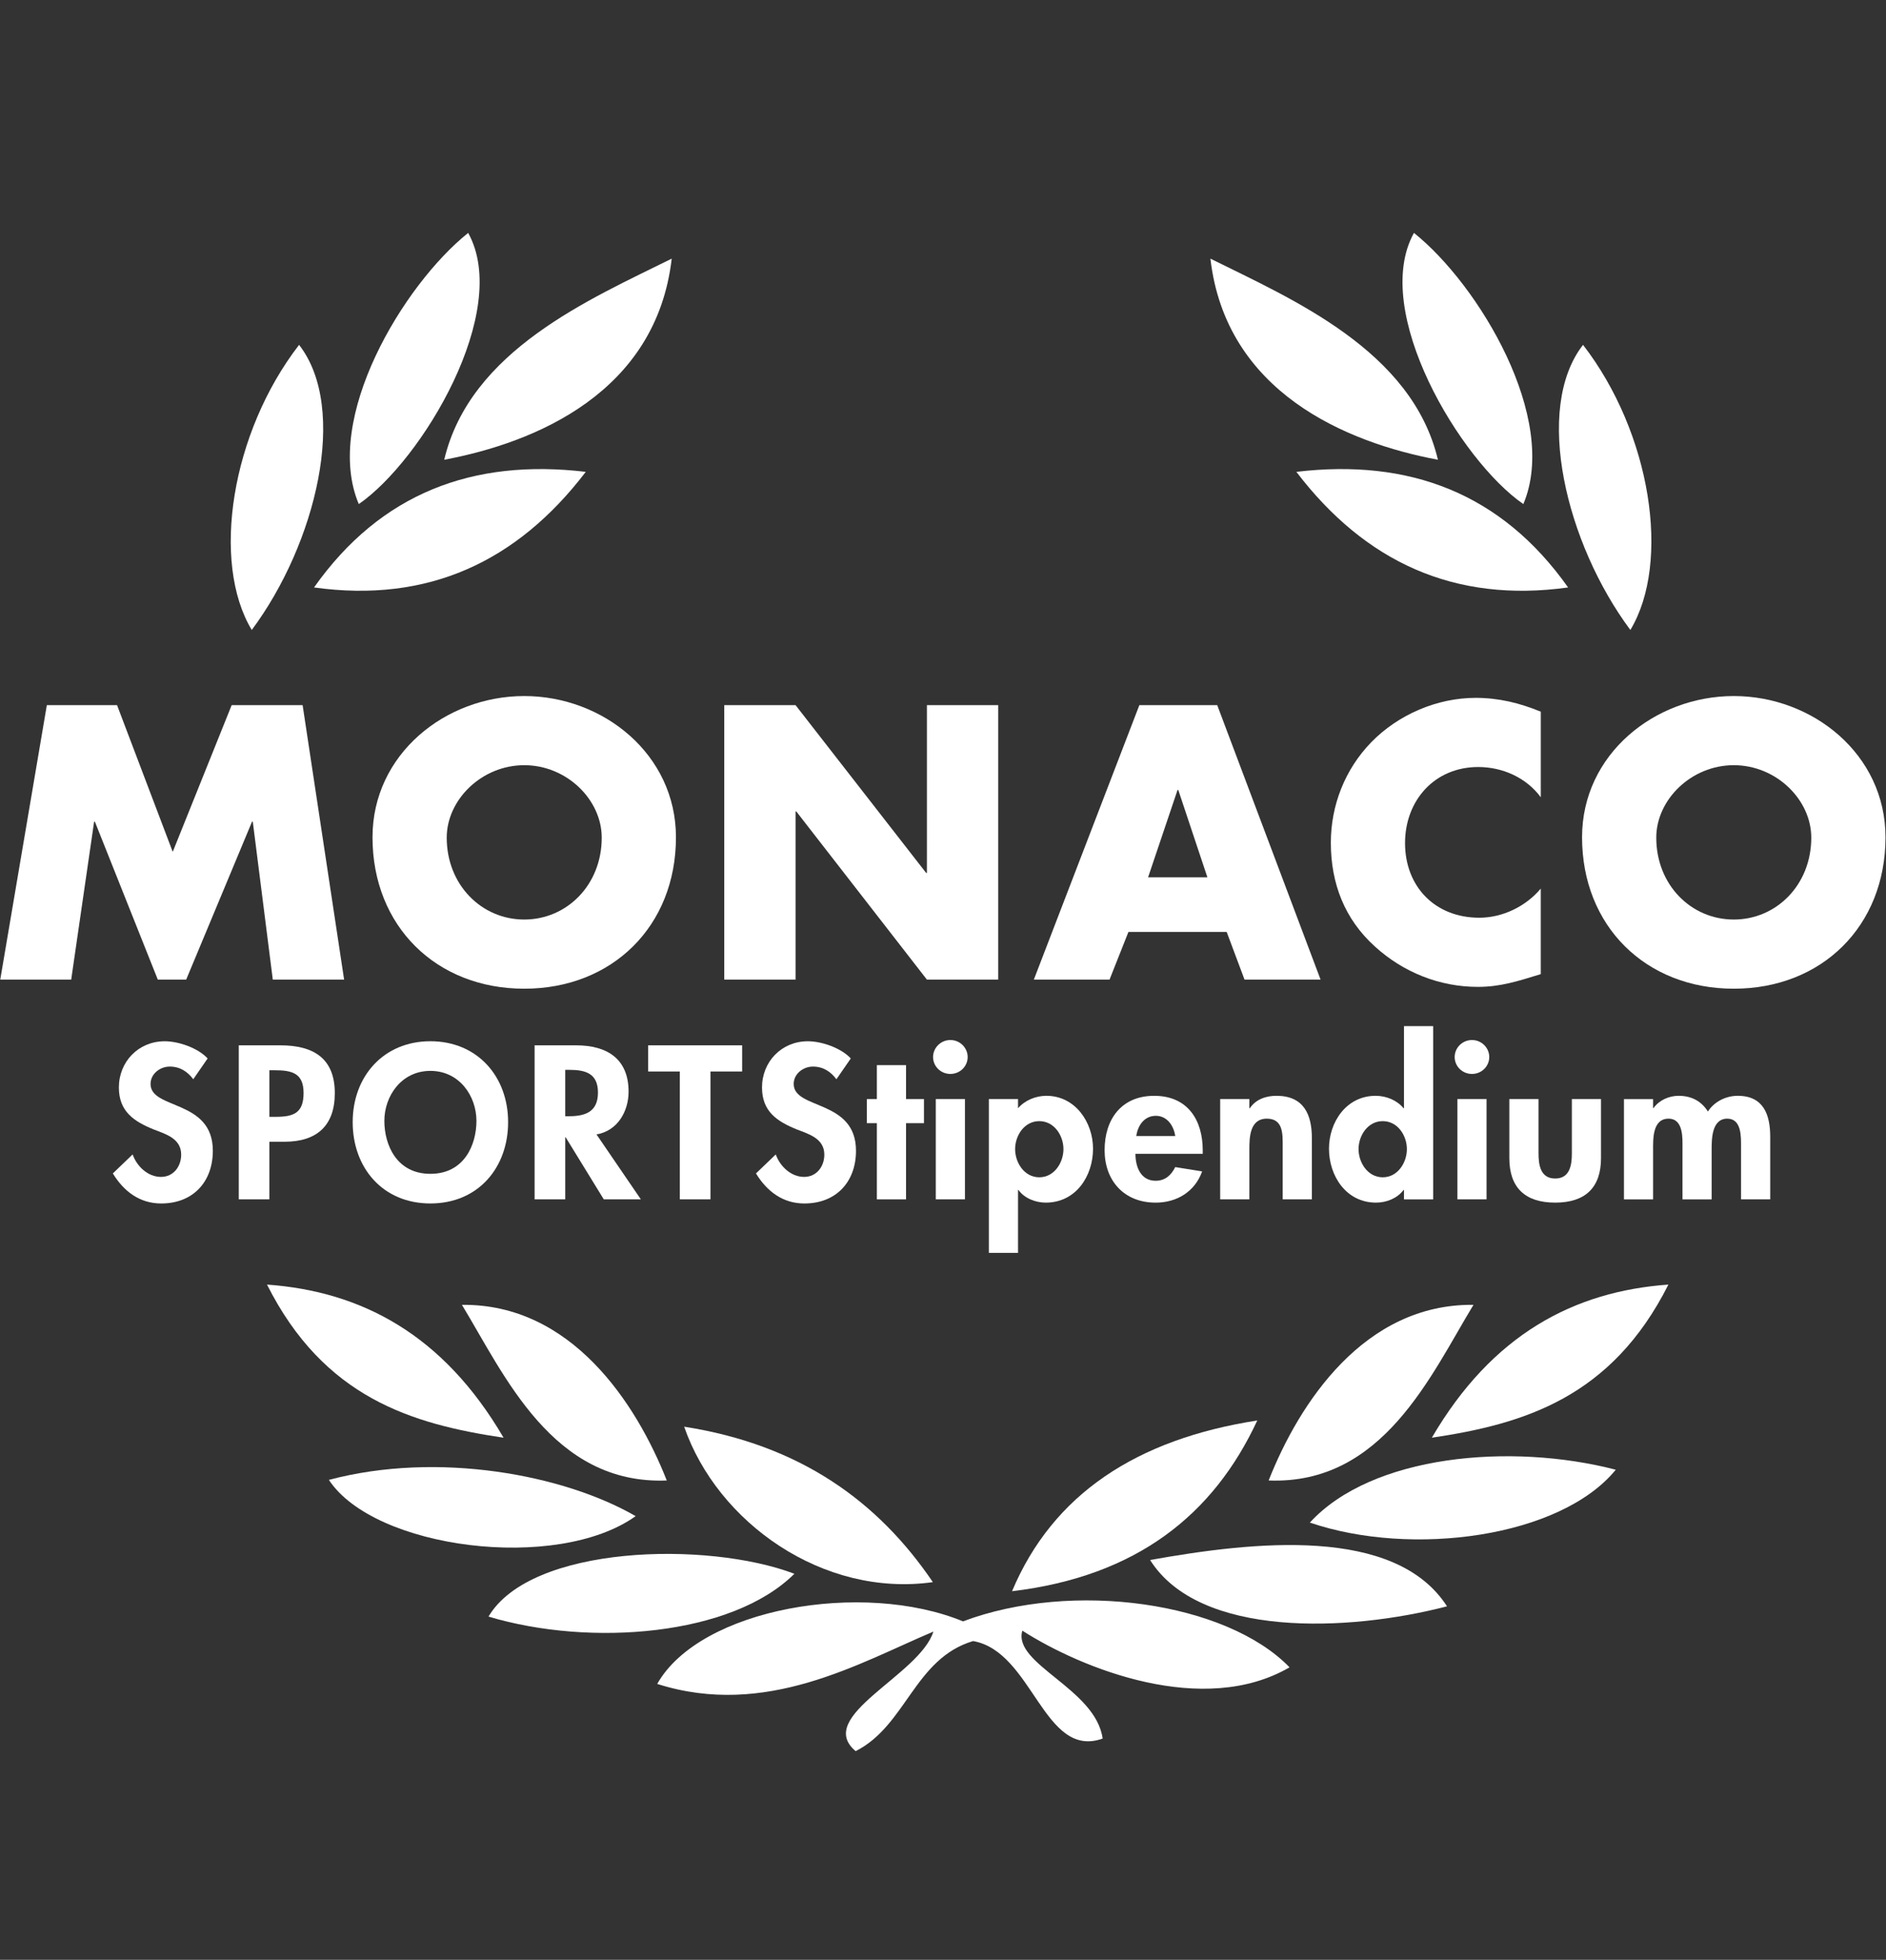 <?xml version="1.0" encoding="utf-8"?>
<!-- Generator: Adobe Illustrator 16.0.0, SVG Export Plug-In . SVG Version: 6.00 Build 0)  -->
<!DOCTYPE svg PUBLIC "-//W3C//DTD SVG 1.1//EN" "http://www.w3.org/Graphics/SVG/1.1/DTD/svg11.dtd">
<svg version="1.1" id="Ebene_1" xmlns="http://www.w3.org/2000/svg" xmlns:xlink="http://www.w3.org/1999/xlink" x="0px" y="0px"
	 width="172.998px" height="179.691px" viewBox="0 0 172.998 179.691" enable-background="new 0 0 172.998 179.691"
	 xml:space="preserve">
<rect x="0" y="0" width="172.998" height="179.691" fill="#333333" stroke="none"/>
<g>
	<g>
		<path fill="#FFFFFF" d="M4.296,64.655h6.441l5.107,13.45l5.406-13.45h6.509l3.806,25.165h-6.542l-1.836-14.485h-0.067
			l-6.042,14.485h-2.603L8.701,75.334H8.634L6.531,89.819H0.023L4.296,64.655z"/>
		<path fill="#FFFFFF" d="M62.004,76.769c0,8.144-5.841,13.885-13.917,13.885c-8.077,0-13.918-5.741-13.918-13.885
			c0-7.609,6.676-12.949,13.918-12.949C55.329,63.82,62.004,69.16,62.004,76.769z M40.977,76.803c0,4.339,3.205,7.509,7.11,7.509
			c3.905,0,7.108-3.17,7.108-7.509c0-3.472-3.204-6.643-7.108-6.643C44.181,70.161,40.977,73.331,40.977,76.803z"/>
		<path fill="#FFFFFF" d="M66.433,64.655h6.542l11.981,15.387h0.067V64.655h6.542v25.165h-6.542L73.041,74.4h-0.066v15.419h-6.542
			V64.655z"/>
		<path fill="#FFFFFF" d="M103.509,85.448l-1.734,4.371h-6.943l9.678-25.165h7.143l9.48,25.165h-6.976l-1.637-4.371H103.509z
			 M108.08,72.43h-0.066l-2.703,8.011h5.441L108.08,72.43z"/>
		<path fill="#FFFFFF" d="M141.33,73.098c-1.333-1.802-3.505-2.77-5.74-2.77c-4.004,0-6.709,3.069-6.709,6.975
			c0,3.971,2.738,6.842,6.81,6.842c2.135,0,4.271-1.035,5.64-2.67v7.843c-2.169,0.669-3.737,1.168-5.773,1.168
			c-3.505,0-6.843-1.334-9.444-3.704c-2.77-2.502-4.039-5.773-4.039-9.512c0-3.438,1.303-6.742,3.704-9.212
			c2.471-2.537,6.042-4.072,9.58-4.072c2.101,0,4.037,0.467,5.973,1.269V73.098z"/>
		<path fill="#FFFFFF" d="M172.952,76.769c0,8.144-5.84,13.885-13.917,13.885s-13.917-5.741-13.917-13.885
			c0-7.609,6.675-12.949,13.917-12.949S172.952,69.16,172.952,76.769z M151.925,76.803c0,4.339,3.204,7.509,7.11,7.509
			c3.904,0,7.109-3.17,7.109-7.509c0-3.472-3.205-6.643-7.109-6.643C155.129,70.161,151.925,73.331,151.925,76.803z"/>
		<path fill="#FFFFFF" d="M17.728,98.955c-0.535-0.712-1.224-1.161-2.16-1.161c-0.898,0-1.758,0.675-1.758,1.592
			c0,2.38,5.713,1.388,5.713,6.126c0,2.828-1.796,4.833-4.738,4.833c-1.988,0-3.44-1.126-4.435-2.755l1.816-1.742
			c0.382,1.086,1.395,2.061,2.599,2.061c1.147,0,1.854-0.955,1.854-2.042c0-1.461-1.377-1.873-2.503-2.303
			c-1.854-0.749-3.211-1.667-3.211-3.858c0-2.342,1.777-4.234,4.205-4.234c1.28,0,3.058,0.62,3.936,1.575L17.728,98.955z"/>
		<path fill="#FFFFFF" d="M24.711,109.969h-2.81V95.846h3.822c3.021,0,4.988,1.181,4.988,4.384c0,2.995-1.663,4.455-4.605,4.455
			h-1.395V109.969z M24.711,102.401h0.573c1.663,0,2.562-0.355,2.562-2.189c0-1.817-1.07-2.081-2.637-2.081h-0.497V102.401z"/>
		<path fill="#FFFFFF" d="M39.479,110.344c-4.396,0-7.128-3.297-7.128-7.456c0-4.195,2.828-7.418,7.128-7.418
			s7.129,3.223,7.129,7.418C46.608,107.048,43.875,110.344,39.479,110.344z M39.479,98.188c-2.656,0-4.223,2.304-4.223,4.587
			c0,2.174,1.108,4.852,4.223,4.852c3.116,0,4.224-2.678,4.224-4.852C43.704,100.492,42.136,98.188,39.479,98.188z"/>
		<path fill="#FFFFFF" d="M58.785,109.969h-3.401l-3.498-5.693h-0.038v5.693h-2.81V95.846h3.804c2.848,0,4.816,1.236,4.816,4.252
			c0,1.798-1.013,3.596-2.943,3.914L58.785,109.969z M51.847,102.344h0.364c1.547,0,2.638-0.448,2.638-2.172
			c0-1.742-1.129-2.079-2.62-2.079h-0.382V102.344z"/>
		<path fill="#FFFFFF" d="M65.168,109.969h-2.809V98.243h-2.905v-2.396h8.62v2.396h-2.906V109.969z"/>
		<path fill="#FFFFFF" d="M76.723,98.955c-0.536-0.712-1.224-1.161-2.161-1.161c-0.898,0-1.758,0.675-1.758,1.592
			c0,2.38,5.714,1.388,5.714,6.126c0,2.828-1.796,4.833-4.739,4.833c-1.988,0-3.44-1.126-4.435-2.755l1.816-1.742
			c0.382,1.086,1.395,2.061,2.598,2.061c1.147,0,1.855-0.955,1.855-2.042c0-1.461-1.377-1.873-2.504-2.303
			c-1.854-0.749-3.211-1.667-3.211-3.858c0-2.342,1.777-4.234,4.205-4.234c1.28,0,3.058,0.62,3.937,1.575L76.723,98.955z"/>
		<path fill="#FFFFFF" d="M83.109,109.969h-2.676v-6.985h-0.917v-2.21h0.917v-3.111h2.676v3.111h1.643v2.21h-1.643V109.969z"/>
		<path fill="#FFFFFF" d="M88.761,96.916c0,0.859-0.706,1.553-1.586,1.553c-0.879,0-1.587-0.693-1.587-1.553
			c0-0.845,0.708-1.557,1.587-1.557C88.055,95.359,88.761,96.071,88.761,96.916z M88.513,109.969h-2.676v-9.195h2.676V109.969z"/>
		<path fill="#FFFFFF" d="M93.381,101.615c0.61-0.712,1.604-1.142,2.599-1.142c2.656,0,4.281,2.435,4.281,4.851
			c0,2.509-1.567,4.944-4.339,4.944c-0.955,0-1.969-0.412-2.502-1.162h-0.039v5.769h-2.677v-14.102h2.677V101.615z M97.548,105.361
			c0-1.237-0.842-2.565-2.218-2.565c-1.377,0-2.216,1.328-2.216,2.565c0,1.236,0.839,2.584,2.216,2.584
			C96.706,107.945,97.548,106.597,97.548,105.361z"/>
		<path fill="#FFFFFF" d="M104.151,105.792c0,1.161,0.459,2.472,1.854,2.472c0.879,0,1.433-0.524,1.796-1.255l2.467,0.395
			c-0.651,1.835-2.295,2.865-4.263,2.865c-2.905,0-4.683-2.023-4.683-4.813c0-2.792,1.51-4.981,4.549-4.981
			c3.076,0,4.453,2.228,4.453,5v0.318H104.151z M107.801,104.162c-0.133-0.937-0.744-1.854-1.776-1.854
			c-1.07,0-1.663,0.899-1.797,1.854H107.801z"/>
		<path fill="#FFFFFF" d="M114.602,101.615h0.038c0.554-0.824,1.489-1.142,2.445-1.142c2.524,0,3.249,1.741,3.249,3.876v5.619
			h-2.676v-4.87c0-1.105,0.058-2.529-1.453-2.529c-1.584,0-1.604,1.742-1.604,2.849v4.551h-2.677v-9.195h2.677V101.615z"/>
		<path fill="#FFFFFF" d="M128.783,109.106h-0.039c-0.553,0.75-1.547,1.162-2.521,1.162c-2.751,0-4.319-2.455-4.319-4.944
			c0-2.436,1.588-4.851,4.282-4.851c0.975,0,1.969,0.412,2.559,1.142h0.039v-7.53h2.677v15.884h-2.677V109.106z M129.05,105.361
			c0-1.237-0.838-2.565-2.216-2.565c-1.375,0-2.217,1.328-2.217,2.565c0,1.236,0.842,2.584,2.217,2.584
			C128.212,107.945,129.05,106.597,129.05,105.361z"/>
		<path fill="#FFFFFF" d="M136.606,96.916c0,0.859-0.707,1.553-1.586,1.553c-0.88,0-1.587-0.693-1.587-1.553
			c0-0.845,0.707-1.557,1.587-1.557C135.899,95.359,136.606,96.071,136.606,96.916z M136.357,109.969h-2.675v-9.195h2.675V109.969z"
			/>
		<path fill="#FFFFFF" d="M141.125,100.773v4.981c0,1.048,0.172,2.303,1.527,2.303c1.358,0,1.531-1.255,1.531-2.303v-4.981h2.674
			v5.412c0,2.678-1.414,4.083-4.205,4.083c-2.79,0-4.204-1.405-4.204-4.083v-5.412H141.125z"/>
		<path fill="#FFFFFF" d="M151.636,101.596h0.04c0.516-0.73,1.432-1.123,2.293-1.123c1.164,0,2.083,0.468,2.693,1.442
			c0.574-0.9,1.645-1.442,2.734-1.442c2.388,0,2.982,1.761,2.982,3.764v5.731h-2.678v-4.832c0-0.899,0.058-2.567-1.26-2.567
			c-1.453,0-1.436,1.93-1.436,2.886v4.514h-2.674v-4.662c0-0.901,0.114-2.737-1.281-2.737c-1.491,0-1.415,1.911-1.415,2.886v4.514
			h-2.673v-9.195h2.673V101.596z"/>
	</g>
	<g>
		<g>
			<path fill="#FFFFFF" d="M118.288,152.875c-5.801-5.982-19.882-8.001-29.954-4.214c-9.194-3.781-24.125-1.205-28.049,5.736
				c9.972,3.174,18.556-1.938,25.333-4.798c-1.265,4.016-10.962,7.755-7.131,10.961c4.641-2.336,5.383-8.483,10.771-10.093
				c5.49,0.959,6.467,10.874,11.885,8.941c-0.63-4.585-8.268-6.813-7.367-9.894C99.304,153.045,110.397,157.459,118.288,152.875z"/>
		</g>
		<g>
			<path fill="#FFFFFF" d="M148.21,134.758c-9.625-2.504-22.38-1.357-28.06,4.847C129.499,142.794,143.142,140.965,148.21,134.758z"
				/>
		</g>
		<g>
			<path fill="#FFFFFF" d="M58.307,139.014c-6.545-3.791-18.126-5.986-28.139-3.325C34.325,142.022,51.074,144.175,58.307,139.014z"
				/>
		</g>
		<g>
			<path fill="#FFFFFF" d="M72.868,144.297c-8.029-3.042-24.192-2.621-28.059,3.927C54.17,151.028,67.139,149.992,72.868,144.297z"
				/>
		</g>
		<g>
			<path fill="#FFFFFF" d="M85.569,145.065c-5.014-7.398-12.187-12.599-22.812-14.252C65.803,139.605,75.503,146.483,85.569,145.065
				z"/>
		</g>
		<g>
			<path fill="#FFFFFF" d="M46.192,131.823c-5.534-9.467-13.031-13.418-21.7-14.041C29.711,128.147,37.746,130.565,46.192,131.823z"
				/>
		</g>
		<g>
			<path fill="#FFFFFF" d="M115.327,130.242c-11.069,1.718-18.755,6.76-22.496,15.656
				C104.271,144.532,111.319,138.872,115.327,130.242z"/>
		</g>
		<g>
			<path fill="#FFFFFF" d="M61.161,135.744c-2.8-7.1-8.768-16.215-18.79-16.104C46.262,126.036,50.661,136.156,61.161,135.744z"/>
		</g>
		<g>
			<path fill="#FFFFFF" d="M153.038,117.782c-8.668,0.623-16.165,4.574-21.7,14.041
				C139.785,130.565,147.818,128.147,153.038,117.782z"/>
		</g>
		<g>
			<path fill="#FFFFFF" d="M135.159,119.639c-10.022-0.11-15.99,9.005-18.789,16.104
				C126.869,136.156,131.269,126.036,135.159,119.639z"/>
		</g>
		<g>
			<path fill="#FFFFFF" d="M105.496,143.036c4.512,7.159,18.19,6.601,27.235,4.246C127.967,139.89,114.984,141.333,105.496,143.036z
				"/>
		</g>
	</g>
	<g>
		<g>
			<path fill="#FFFFFF" d="M32.911,46.219c5.791-3.994,14.019-17.695,10.033-24.864C36.994,26.106,29.598,38.397,32.911,46.219z"/>
		</g>
		<g>
			<path fill="#FFFFFF" d="M61.615,23.714c-7.496,3.72-18.5,8.407-20.868,18.441C49.17,40.575,60.197,35.961,61.615,23.714z"/>
		</g>
		<g>
			<path fill="#FFFFFF" d="M28.805,53.863c10.435,1.453,18.624-2.345,24.927-10.6C43.399,42.036,34.928,45.204,28.805,53.863z"/>
		</g>
		<g>
			<path fill="#FFFFFF" d="M23.094,57.761c5.899-7.92,8.898-20.28,4.341-26.141C21.197,39.683,19.349,51.553,23.094,57.761z"/>
		</g>
		<g>
			<g>
				<path fill="#FFFFFF" d="M129.699,21.355c-3.987,7.169,4.24,20.87,10.033,24.864C143.044,38.397,135.649,26.106,129.699,21.355z"
					/>
			</g>
			<g>
				<path fill="#FFFFFF" d="M131.897,42.155c-2.37-10.034-13.373-14.721-20.869-18.441
					C112.446,35.961,123.474,40.575,131.897,42.155z"/>
			</g>
			<g>
				<path fill="#FFFFFF" d="M118.911,43.263c6.302,8.255,14.492,12.053,24.928,10.6C137.713,45.204,129.244,42.036,118.911,43.263z"
					/>
			</g>
			<g>
				<path fill="#FFFFFF" d="M145.207,31.62c-4.556,5.86-1.559,18.221,4.342,26.141C153.293,51.553,151.444,39.683,145.207,31.62z"/>
			</g>
		</g>
	</g>
</g>
</svg>
